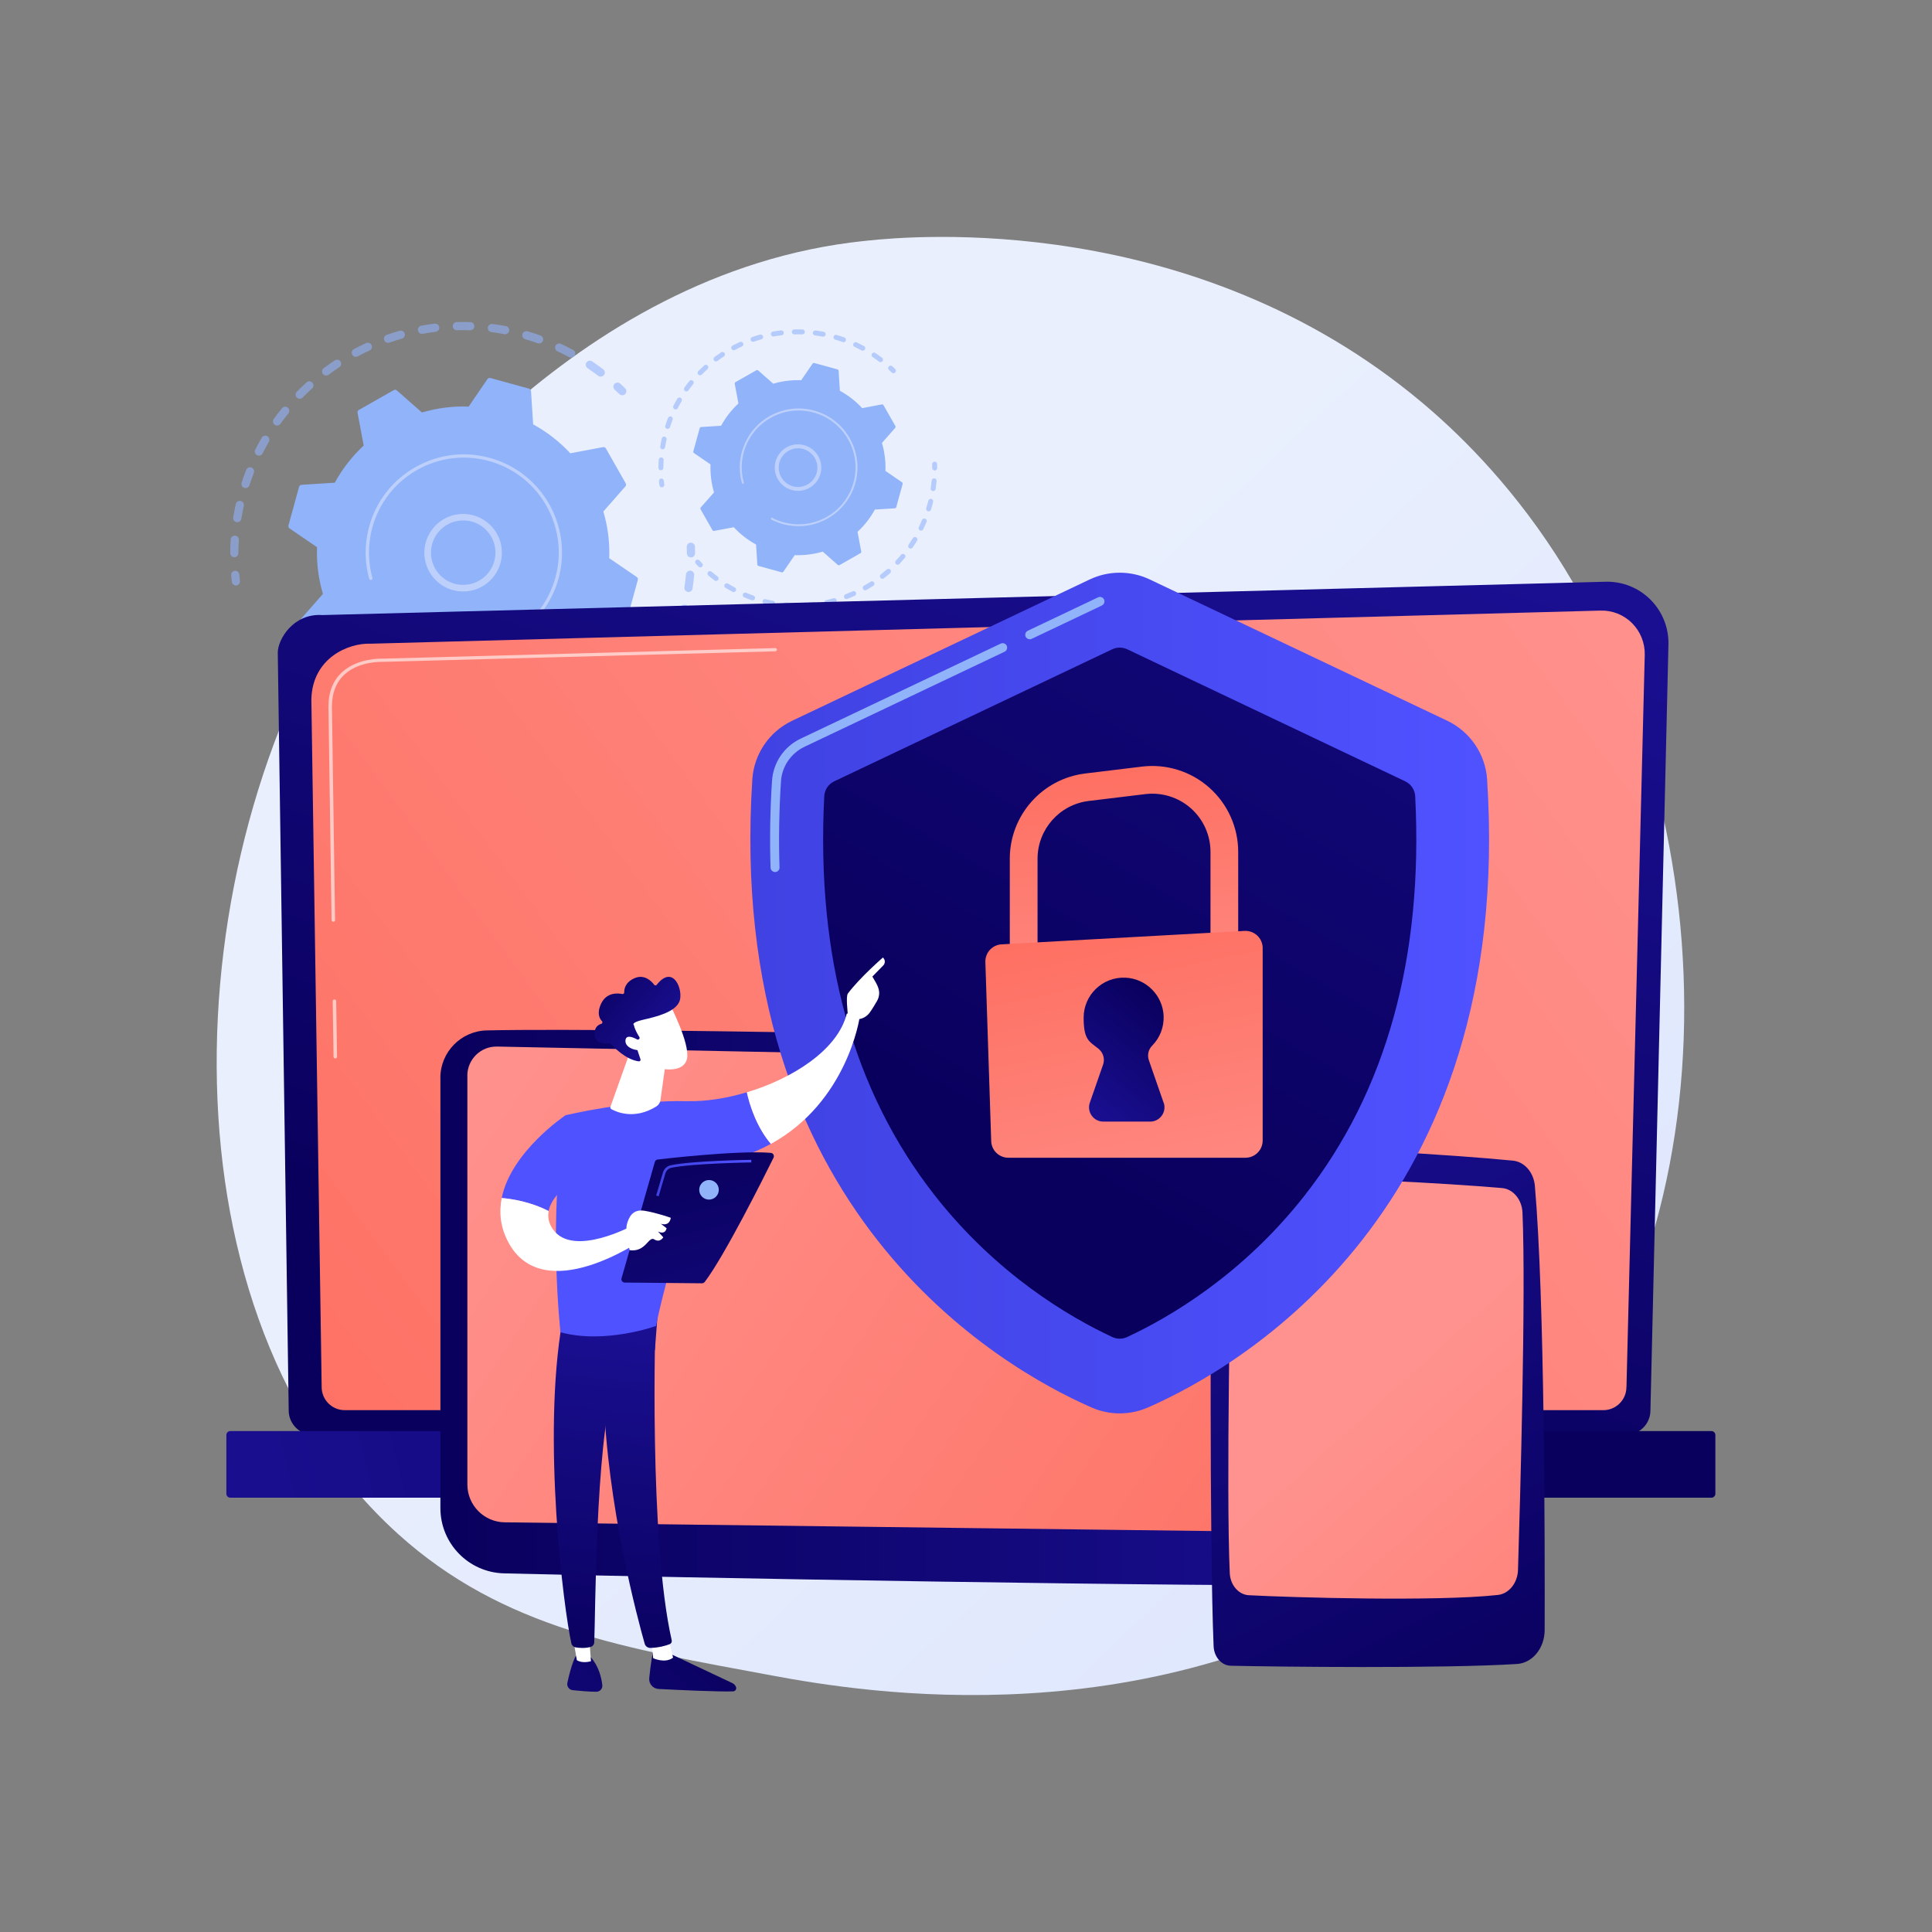 <?xml version="1.0" encoding="UTF-8"?>
<svg id="Capa_1" xmlns="http://www.w3.org/2000/svg" xmlns:xlink="http://www.w3.org/1999/xlink" version="1.1" viewBox="0 0 3710 3710">
  <rect x="0" y="0" width="3710" height="3710" fill="#808080" stroke="none"/>
  <!-- Generator: Adobe Illustrator 29.1.0, SVG Export Plug-In . SVG Version: 2.1.0 Build 142)  -->
  <defs>
    <style>
      .st0 {
        fill: #91b3fa;
      }

      .st1 {
        fill: #bdd0fb;
      }

      .st2, .st3 {
        fill: #fff;
      }

      .st4 {
        fill: url(#Degradado_sin_nombre);
      }

      .st5 {
        fill: url(#Degradado_sin_nombre_7);
      }

      .st6 {
        fill: url(#Degradado_sin_nombre_6);
      }

      .st7 {
        fill: url(#Degradado_sin_nombre_5);
      }

      .st8 {
        fill: url(#Degradado_sin_nombre_8);
      }

      .st9 {
        fill: url(#Degradado_sin_nombre_4);
      }

      .st10 {
        fill: url(#Degradado_sin_nombre_9);
      }

      .st11 {
        fill: url(#Degradado_sin_nombre_3);
      }

      .st12 {
        fill: url(#Degradado_sin_nombre_2);
      }

      .st13 {
        opacity: .6;
      }

      .st14 {
        opacity: .6;
      }

      .st15 {
        fill: url(#Degradado_sin_nombre_15);
      }

      .st16 {
        fill: url(#Degradado_sin_nombre_16);
      }

      .st17 {
        fill: url(#Degradado_sin_nombre_17);
      }

      .st18 {
        fill: url(#Degradado_sin_nombre_18);
      }

      .st19 {
        fill: url(#Degradado_sin_nombre_10);
      }

      .st20 {
        fill: url(#Degradado_sin_nombre_11);
      }

      .st21 {
        fill: url(#Degradado_sin_nombre_12);
      }

      .st22 {
        fill: url(#Degradado_sin_nombre_13);
      }

      .st23 {
        fill: url(#Degradado_sin_nombre_14);
      }

      .st24 {
        fill: url(#Degradado_sin_nombre_19);
      }

      .st25 {
        fill: url(#Degradado_sin_nombre_20);
      }

      .st26 {
        fill: url(#Degradado_sin_nombre_22);
      }

      .st27 {
        fill: url(#Degradado_sin_nombre_21);
      }

      .st3 {
        isolation: isolate;
        opacity: .5;
      }
    </style>
    <linearGradient id="Degradado_sin_nombre" data-name="Degradado sin nombre" x1="3491.5" y1="-1.7" x2="1504.6" y2="2113.5" gradientTransform="translate(0 3710) scale(1 -1)" gradientUnits="userSpaceOnUse">
      <stop offset="0" stop-color="#dae3fe"/>
      <stop offset="1" stop-color="#e9effd"/>
    </linearGradient>
    <linearGradient id="Degradado_sin_nombre_2" data-name="Degradado sin nombre 2" x1="1630.9" y1="1067.6" x2="2228.1" y2="2859.3" gradientTransform="translate(0 3710) scale(1 -1)" gradientUnits="userSpaceOnUse">
      <stop offset="0" stop-color="#09005d"/>
      <stop offset="1" stop-color="#1a0f91"/>
    </linearGradient>
    <linearGradient id="Degradado_sin_nombre_3" data-name="Degradado sin nombre 3" x1="540" y1="756.8" x2="3182.4" y2="2688.5" gradientTransform="translate(0 3710) scale(1 -1)" gradientUnits="userSpaceOnUse">
      <stop offset="0" stop-color="#fe7062"/>
      <stop offset="1" stop-color="#ff928e"/>
    </linearGradient>
    <linearGradient id="Degradado_sin_nombre_4" data-name="Degradado sin nombre 4" x1="2951.7" y1="1162.4" x2="399.5" y2="541.6" gradientTransform="translate(0 3710) scale(1 -1)" gradientUnits="userSpaceOnUse">
      <stop offset="0" stop-color="#09005d"/>
      <stop offset="1" stop-color="#1a0f91"/>
    </linearGradient>
    <linearGradient id="Degradado_sin_nombre_5" data-name="Degradado sin nombre 5" x1="845.7" y1="1199" x2="2708.6" y2="1199" gradientTransform="translate(0 3710) scale(1 -1)" gradientUnits="userSpaceOnUse">
      <stop offset="0" stop-color="#09005d"/>
      <stop offset="1" stop-color="#1a0f91"/>
    </linearGradient>
    <linearGradient id="Degradado_sin_nombre_6" data-name="Degradado sin nombre 6" x1="2685.3" y1="623.8" x2="932.9" y2="1789.7" gradientTransform="translate(0 3710) scale(1 -1)" gradientUnits="userSpaceOnUse">
      <stop offset="0" stop-color="#fe7062"/>
      <stop offset="1" stop-color="#ff928e"/>
    </linearGradient>
    <linearGradient id="Degradado_sin_nombre_7" data-name="Degradado sin nombre 7" x1="2956.8" y1="378.8" x2="2346.7" y2="1613" gradientTransform="translate(-4.4 3741.3) rotate(-.9) scale(1 -1)" gradientUnits="userSpaceOnUse">
      <stop offset="0" stop-color="#09005d"/>
      <stop offset="1" stop-color="#1a0f91"/>
    </linearGradient>
    <linearGradient id="Degradado_sin_nombre_8" data-name="Degradado sin nombre 8" x1="3491.8" y1="97.3" x2="2643.2" y2="1035.6" gradientTransform="translate(0 3710) scale(1 -1)" gradientUnits="userSpaceOnUse">
      <stop offset="0" stop-color="#fe7062"/>
      <stop offset="1" stop-color="#ff928e"/>
    </linearGradient>
    <linearGradient id="Degradado_sin_nombre_9" data-name="Degradado sin nombre 9" x1="1440.8" y1="1803.1" x2="2859.5" y2="1803.1" gradientTransform="translate(0 3710) scale(1 -1)" gradientUnits="userSpaceOnUse">
      <stop offset="0" stop-color="#4042e2"/>
      <stop offset="1" stop-color="#4f52ff"/>
    </linearGradient>
    <linearGradient id="Degradado_sin_nombre_10" data-name="Degradado sin nombre 10" x1="1883.6" y1="1513.1" x2="3006.1" y2="3463" gradientTransform="translate(0 3710) scale(1 -1)" gradientUnits="userSpaceOnUse">
      <stop offset="0" stop-color="#09005d"/>
      <stop offset="1" stop-color="#1a0f91"/>
    </linearGradient>
    <linearGradient id="Degradado_sin_nombre_11" data-name="Degradado sin nombre 11" x1="2133.3" y1="2229.4" x2="2190.7" y2="1625.1" gradientTransform="translate(0 3710) scale(1 -1)" gradientUnits="userSpaceOnUse">
      <stop offset="0" stop-color="#fe7062"/>
      <stop offset="1" stop-color="#ff928e"/>
    </linearGradient>
    <linearGradient id="Degradado_sin_nombre_12" data-name="Degradado sin nombre 12" x1="2116.6" y1="1931.2" x2="2264.9" y2="1222" gradientTransform="translate(0 3710) scale(1 -1)" gradientUnits="userSpaceOnUse">
      <stop offset="0" stop-color="#fe7062"/>
      <stop offset="1" stop-color="#ff928e"/>
    </linearGradient>
    <linearGradient id="Degradado_sin_nombre_13" data-name="Degradado sin nombre 13" x1="2242.2" y1="1787.9" x2="2081.5" y2="1577.6" gradientTransform="translate(0 3710) scale(1 -1)" gradientUnits="userSpaceOnUse">
      <stop offset="0" stop-color="#09005d"/>
      <stop offset="1" stop-color="#1a0f91"/>
    </linearGradient>
    <linearGradient id="Degradado_sin_nombre_14" data-name="Degradado sin nombre 14" x1="15933.2" y1="654" x2="15459" y2="138.1" gradientTransform="translate(-14534.6 3632.9) rotate(.5) scale(1 -1)" gradientUnits="userSpaceOnUse">
      <stop offset="0" stop-color="#09005d"/>
      <stop offset="1" stop-color="#1a0f91"/>
    </linearGradient>
    <linearGradient id="Degradado_sin_nombre_15" data-name="Degradado sin nombre 15" x1="1183.4" y1="480.6" x2="1255.8" y2="1149.8" gradientTransform="translate(0 3710) scale(1 -1)" gradientUnits="userSpaceOnUse">
      <stop offset="0" stop-color="#09005d"/>
      <stop offset="1" stop-color="#1a0f91"/>
    </linearGradient>
    <linearGradient id="Degradado_sin_nombre_16" data-name="Degradado sin nombre 16" x1="15826.8" y1="751.8" x2="15352.6" y2="235.9" gradientTransform="translate(-14534.6 3632.9) rotate(.5) scale(1 -1)" gradientUnits="userSpaceOnUse">
      <stop offset="0" stop-color="#09005d"/>
      <stop offset="1" stop-color="#1a0f91"/>
    </linearGradient>
    <linearGradient id="Degradado_sin_nombre_17" data-name="Degradado sin nombre 17" x1="1096.8" y1="489.9" x2="1169.2" y2="1159.1" gradientTransform="translate(0 3710) scale(1 -1)" gradientUnits="userSpaceOnUse">
      <stop offset="0" stop-color="#09005d"/>
      <stop offset="1" stop-color="#1a0f91"/>
    </linearGradient>
    <linearGradient id="Degradado_sin_nombre_18" data-name="Degradado sin nombre 18" x1="-1978.8" y1="-448.6" x2="-1426.6" y2="176.3" gradientTransform="translate(894.2 3710) rotate(-180)" gradientUnits="userSpaceOnUse">
      <stop offset="0" stop-color="#4042e2"/>
      <stop offset="1" stop-color="#4f52ff"/>
    </linearGradient>
    <linearGradient id="Degradado_sin_nombre_19" data-name="Degradado sin nombre 19" x1="-1902.4" y1="-516.1" x2="-1350.2" y2="108.8" gradientTransform="translate(894.2 3710) rotate(-180)" gradientUnits="userSpaceOnUse">
      <stop offset="0" stop-color="#4042e2"/>
      <stop offset="1" stop-color="#4f52ff"/>
    </linearGradient>
    <linearGradient id="Degradado_sin_nombre_20" data-name="Degradado sin nombre 20" x1="7183.8" y1="-4546.1" x2="7217.5" y2="-4738.1" gradientTransform="translate(-7272.7 3176.3) rotate(-41.2) scale(1 -1)" gradientUnits="userSpaceOnUse">
      <stop offset="0" stop-color="#09005d"/>
      <stop offset="1" stop-color="#1a0f91"/>
    </linearGradient>
    <linearGradient id="Degradado_sin_nombre_21" data-name="Degradado sin nombre 21" x1="15547" y1="1512.9" x2="15697.3" y2="886.7" gradientTransform="translate(-14241.1 3710) scale(1 -1)" gradientUnits="userSpaceOnUse">
      <stop offset="0" stop-color="#09005d"/>
      <stop offset="1" stop-color="#1a0f91"/>
    </linearGradient>
    <linearGradient id="Degradado_sin_nombre_22" data-name="Degradado sin nombre 22" x1="1260" y1="1447.9" x2="1442.7" y2="1447.9" gradientTransform="translate(0 3710) scale(1 -1)" gradientUnits="userSpaceOnUse">
      <stop offset="0" stop-color="#4042e2"/>
      <stop offset="1" stop-color="#4f52ff"/>
    </linearGradient>
  </defs>
  <g id="Illustration">
    <g>
      <path class="st4" d="M2895,2863.1c-73.4,75.6-139,120.1-189.2,153.6-490.1,327.2-1050.3,232.9-1223.5,200.7-279.4-52-515.3-88.7-718-271.8-460.5-416.1-438.1-1284-86.2-1821.7,41.7-63.8,393.1-584.6,954.5-658,13.7-1.8,24-2.8,33-3.8,86.8-9.2,625-57.7,1063.9,309.9,62.8,52.6,163.9,147.6,257.7,292.3,342.8,529.4,343.9,1349.3-92.1,1798.6Z"/>
      <g>
        <g class="st13">
          <path class="st0" d="M451.7,1124.2c-3.4-.6-6.1-3.3-6.5-6.8-.5-4.2-.9-8.5-1.3-12.8-.4-4.3,2.8-8.2,7.1-8.5,4.3-.4,8.1,2.8,8.5,7.1.4,4.1.8,8.2,1.3,12.3.5,4.3-2.6,8.2-6.9,8.8-.8,0-1.5,0-2.2,0Z"/>
          <path class="st0" d="M448.7,1069.9c-3.7-.6-6.6-3.9-6.6-7.8,0-8.7.4-17.5.9-26.2.3-4.3,4-7.6,8.4-7.3,4.4.3,7.6,4,7.3,8.4-.6,8.4-.9,16.8-.9,25.2,0,4.3-3.6,7.9-7.9,7.8-.4,0-.9,0-1.3-.1ZM454.3,1002.7c-4.3-.7-7.2-4.7-6.5-9l.5-2.8c1.3-7.6,2.8-15.3,4.5-22.9.9-4.2,5.1-7,9.4-6,4.2.9,6.9,5.1,6,9.4-1.6,7.3-3.1,14.8-4.3,22.1l-.4,2.7c-.7,4.3-4.7,7.2-9,6.5,0,0,0,0,0,0ZM470.2,937.2c-.4,0-.7-.2-1.1-.3-4.1-1.3-6.4-5.8-5.1-9.9,2.7-8.3,5.6-16.6,8.8-24.7,1.6-4.1,6.1-6,10.2-4.5,4.1,1.6,6.1,6.1,4.5,10.2-3,7.8-5.9,15.8-8.5,23.8-1.2,3.8-5,6-8.8,5.3ZM495.8,874.8c-.8-.1-1.5-.4-2.2-.7-3.9-2-5.4-6.7-3.5-10.6,3.9-7.7,8.1-15.5,12.5-23,2.2-3.8,7-5,10.8-2.9,3.8,2.2,5,7,2.9,10.8-4.2,7.3-8.3,14.7-12,22.2-1.6,3.2-5,4.8-8.3,4.2ZM530.7,817.1c-1.1-.2-2.3-.6-3.3-1.4-3.5-2.5-4.3-7.5-1.8-11,5.1-7.1,10.4-14.1,15.9-20.8,2.7-3.4,7.7-3.9,11.1-1.2,3.4,2.7,3.9,7.7,1.2,11.1-5.3,6.5-10.4,13.3-15.3,20.1-1.8,2.5-4.8,3.7-7.7,3.2ZM574.1,765.5c-1.5-.3-3-1-4.2-2.1-3.1-3-3.1-8,0-11.1,6.1-6.2,12.5-12.3,18.9-18.1,3.2-2.9,8.2-2.7,11.1.6,2.9,3.2,2.7,8.2-.6,11.1-6.2,5.6-12.3,11.5-18.2,17.5-1.9,1.9-4.5,2.7-6.9,2.2ZM625,721.1c-1.9-.3-3.7-1.4-5-3.1-2.6-3.5-1.9-8.4,1.6-11,7-5.2,14.2-10.3,21.4-15,3.6-2.4,8.5-1.4,10.9,2.2,2.4,3.6,1.4,8.5-2.3,10.9-7,4.6-14,9.5-20.7,14.5-1.8,1.3-4,1.8-6,1.5ZM682,685.1c-2.3-.4-4.5-1.8-5.7-4.1-2-3.8-.6-8.6,3.3-10.6,7.7-4.1,15.6-8,23.5-11.6,3.9-1.8,8.6,0,10.4,3.9,1.8,4,0,8.6-3.9,10.4-7.6,3.5-15.2,7.2-22.6,11.2-1.6.8-3.3,1.1-5,.8ZM743.8,658.2c-2.7-.5-5.2-2.4-6.1-5.2-1.4-4.1.7-8.6,4.9-10,8.2-2.8,16.6-5.5,24.9-7.8,4.2-1.2,8.5,1.3,9.7,5.4,1.2,4.2-1.3,8.5-5.4,9.7-8.1,2.3-16.2,4.8-24.1,7.6-1.3.5-2.6.5-3.9.3ZM1152.2,723.2c-1.2-.2-2.4-.7-3.4-1.5-6.7-5.1-13.6-10-20.5-14.7-3.6-2.4-4.6-7.3-2.2-10.9,2.4-3.6,7.3-4.6,10.9-2.2,7.2,4.8,14.4,10,21.3,15.2,3.5,2.6,4.1,7.6,1.5,11-1.8,2.4-4.8,3.5-7.6,3ZM809,641c-3.2-.5-5.8-3-6.4-6.4-.8-4.3,2.1-8.4,6.3-9.2,8.5-1.6,17.2-2.9,25.8-3.9,4.3-.5,8.2,2.5,8.8,6.9.5,4.3-2.6,8.2-6.9,8.8-8.3,1-16.7,2.3-24.9,3.8-.9.2-1.8.2-2.7,0ZM1095.5,686.7c-.8-.1-1.6-.4-2.4-.8-7.4-4-15-7.8-22.6-11.3-3.9-1.8-5.7-6.5-3.8-10.5,1.8-3.9,6.5-5.7,10.5-3.8,7.9,3.7,15.7,7.6,23.4,11.7,3.8,2.1,5.3,6.8,3.2,10.7-1.6,3-5,4.6-8.2,4ZM876,634.1c-3.6-.6-6.5-3.7-6.6-7.6-.1-4.3,3.3-8,7.7-8.1,8.7-.2,17.5-.2,26.2.1,4.3.1,7.7,3.8,7.6,8.1-.1,4.3-3.8,7.7-8.1,7.6-8.4-.3-16.9-.3-25.2-.1-.5,0-1,0-1.5-.1ZM1033.9,659.4c-.4,0-.9-.2-1.3-.3-7.9-2.8-16-5.4-24-7.7-4.2-1.2-6.6-5.6-5.4-9.8,1.2-4.2,5.6-6.6,9.8-5.4,8.3,2.4,16.7,5.1,24.9,8,4.1,1.5,6.2,6,4.8,10-1.3,3.7-5,5.8-8.7,5.1ZM943.3,637.7c-4.2-.7-7-4.6-6.5-8.8.6-4.3,4.5-7.4,8.8-6.8,8.6,1.1,17.2,2.5,25.8,4.1,4.3.8,7.1,4.9,6.3,9.2-.8,4.3-5.1,7.1-9.2,6.3-8.3-1.6-16.7-2.9-24.9-4-.1,0-.2,0-.3,0Z"/>
          <path class="st0" d="M1193.6,758.9c-1.5-.3-3-1-4.2-2.1-2.9-2.9-5.9-5.7-9-8.5-3.2-3-3.4-7.9-.4-11.1,3-3.2,7.9-3.4,11.1-.4,3.1,2.9,6.2,5.8,9.3,8.8,3.1,3,3.2,8,.1,11.1-1.9,1.9-4.5,2.7-6.9,2.3Z"/>
        </g>
        <g class="st13">
          <path class="st0" d="M1325.6,1070.3c-3.7-.6-6.5-3.8-6.6-7.7,0-4.1,0-8.2-.2-12.4-.1-4.3,3.3-8,7.6-8.1,4.3-.1,8,3.3,8.1,7.6.1,4.3.2,8.5.2,12.8,0,4.3-3.5,7.9-7.8,7.9-.5,0-.9,0-1.4-.1Z"/>
          <path class="st0" d="M806.6,1503.4s0,0-.1,0c-7.5-1.4-15-3-22.5-4.8l-2.7-.7c-4.2-1-6.8-5.3-5.8-9.5,1-4.2,5.4-6.8,9.5-5.7l2.6.6c7.2,1.7,14.4,3.3,21.7,4.6,4.3.8,7.1,4.9,6.3,9.2-.8,4.2-4.8,7-9,6.3ZM847.3,1509.1c-4-.7-6.9-4.4-6.5-8.5.4-4.3,4.2-7.5,8.6-7.1,8.2.8,16.6,1.3,24.8,1.6,4.3.1,7.8,3.8,7.6,8.1-.1,4.3-3.8,7.7-8.1,7.6-8.5-.3-17.2-.8-25.7-1.6-.2,0-.4,0-.6,0ZM742.4,1486.3c-.4,0-.9-.2-1.3-.3-8.1-2.8-16.2-5.9-24.1-9.2-4-1.7-5.9-6.3-4.3-10.3,1.7-4,6.3-5.9,10.3-4.3,7.6,3.2,15.4,6.1,23.2,8.9,4.1,1.4,6.3,5.9,4.8,10-1.3,3.7-5,5.8-8.7,5.2ZM913.6,1510.2c-3.5-.6-6.3-3.6-6.5-7.3-.3-4.3,3-8.1,7.4-8.3,8.2-.5,16.6-1.2,24.7-2.2,4.3-.5,8.2,2.6,8.7,6.9.5,4.3-2.6,8.2-6.9,8.7-8.5,1-17.1,1.8-25.7,2.3-.6,0-1.2,0-1.8,0ZM681.6,1459.8c-.8-.1-1.6-.4-2.4-.8-7.6-4-15.1-8.3-22.4-12.7-3.7-2.3-4.9-7.1-2.6-10.8,2.3-3.7,7.1-4.9,10.8-2.6,7,4.3,14.3,8.4,21.6,12.3,3.8,2,5.3,6.8,3.3,10.6-1.6,3.1-5,4.6-8.3,4.1ZM979.4,1501.2c-3.1-.5-5.7-2.9-6.4-6.1-.9-4.3,1.8-8.4,6-9.4,8-1.7,16.2-3.7,24.1-5.9,4.2-1.2,8.5,1.3,9.7,5.5,1.2,4.2-1.3,8.5-5.5,9.7-8.2,2.3-16.6,4.4-25,6.2-1,.2-2,.2-3,0ZM625.5,1424.3c-1.2-.2-2.3-.7-3.4-1.4-6.9-5.1-13.7-10.5-20.2-16-3.3-2.8-3.8-7.8-1-11.1,2.8-3.3,7.8-3.8,11.1-1,6.3,5.3,12.9,10.5,19.5,15.4,3.5,2.6,4.2,7.5,1.6,11-1.8,2.5-4.8,3.5-7.6,3.1ZM1043,1482.3c-2.7-.4-5-2.3-6.1-5-1.5-4.1.5-8.6,4.6-10.2,7.7-2.9,15.4-6.1,22.9-9.5,4-1.8,8.6,0,10.4,4,1.8,4,0,8.6-4,10.4-7.8,3.5-15.8,6.8-23.8,9.9-1.4.5-2.8.6-4.1.4ZM1103,1454c-2.3-.4-4.3-1.7-5.5-3.9-2.1-3.8-.8-8.6,3-10.7,7.2-4.1,14.3-8.4,21.3-12.9,3.7-2.4,8.5-1.3,10.9,2.4,2.4,3.7,1.3,8.5-2.4,10.9-7.2,4.6-14.6,9.1-22,13.3-1.6.9-3.5,1.2-5.2.9ZM1158.2,1417.1c-1.9-.3-3.6-1.3-4.9-2.9-2.7-3.4-2.1-8.4,1.3-11.1,6.5-5.1,12.9-10.4,19.1-15.9,3.3-2.9,8.2-2.6,11.1.7,2.9,3.3,2.6,8.2-.7,11.1-6.4,5.7-13.1,11.2-19.8,16.5-1.8,1.4-4.1,1.9-6.2,1.6ZM1207.1,1372.3c-1.5-.2-2.9-.9-4.1-2-3.2-3-3.3-8-.4-11.1,5.6-6,11.2-12.3,16.5-18.6,2.8-3.3,7.8-3.8,11.1-1,3.3,2.8,3.8,7.8,1,11.1-5.5,6.6-11.2,13.1-17.1,19.3-1.9,2-4.5,2.8-7.1,2.4ZM1248.7,1320.5c-1.1-.2-2.2-.6-3.1-1.3-3.6-2.5-4.5-7.4-2-10.9,4.7-6.8,9.2-13.8,13.5-20.9,2.2-3.7,7.1-4.9,10.8-2.7,3.7,2.2,4.9,7.1,2.7,10.8-4.4,7.3-9.1,14.6-14,21.7-1.8,2.6-4.9,3.8-7.8,3.3ZM1282,1263.1c-.7-.1-1.4-.3-2.1-.7-3.9-1.9-5.6-6.6-3.7-10.5,3.6-7.4,7-15.1,10.1-22.7,1.7-4,6.3-5.9,10.3-4.3,4,1.7,5.9,6.3,4.3,10.3-3.3,7.9-6.8,15.8-10.5,23.5-1.6,3.2-5,4.9-8.4,4.4ZM1306.2,1201.3c-.3,0-.7-.1-1-.2-4.2-1.3-6.5-5.7-5.2-9.8,2.4-7.9,4.6-15.9,6.6-24,1-4.2,5.3-6.8,9.5-5.8,4.2,1,6.8,5.3,5.8,9.5-2,8.3-4.3,16.7-6.8,24.8-1.2,3.8-5,6.1-8.8,5.5ZM1320.8,1136.6c-4.2-.7-7.1-4.7-6.5-8.9,1.2-8.2,2.2-16.5,3-24.7.4-4.3,4.2-7.5,8.6-7.1,4.3.4,7.5,4.2,7.1,8.6-.8,8.5-1.8,17.1-3.1,25.6-.6,4.3-4.6,7.3-9,6.6,0,0-.1,0-.2,0Z"/>
          <path class="st0" d="M575.2,1380.6c-1.6-.3-3.1-1-4.3-2.2-3-3-6-6.1-8.9-9.3-3-3.2-2.8-8.2.4-11.1,3.2-3,8.2-2.8,11.1.4,2.8,3,5.7,6,8.6,8.9,3.1,3.1,3,8.1,0,11.1-1.9,1.8-4.4,2.6-6.8,2.2Z"/>
        </g>
        <g>
          <path class="st0" d="M615.2,1261.5c1.1,2,3.3,3,5.5,2.6l62.9-11.8c20.3,21.9,44.3,40.8,71.3,55.5l4.1,63.9c.1,2.2,1.7,4.1,3.9,4.7l74.1,20.4c2.2.6,4.5-.2,5.7-2.1l36.1-52.8c30.8,1.2,61-2.8,89.7-11.3l48.1,42.3c1.7,1.5,4.1,1.7,6.1.6l66.8-38c2-1.1,3-3.3,2.6-5.5l-11.8-62.9c21.9-20.3,40.8-44.3,55.5-71.3l63.9-4.1c2.2-.1,4.1-1.7,4.7-3.9l20.4-74.1c.6-2.2-.2-4.5-2.1-5.7l-52.8-36.1c1.2-30.8-2.8-61-11.3-89.7l42.3-48.1c1.5-1.7,1.7-4.1.6-6.1l-38-66.8c-1.1-2-3.3-3-5.5-2.6l-62.9,11.8c-20.3-21.9-44.3-40.8-71.3-55.5l-4.1-63.9c-.1-2.2-1.7-4.1-3.9-4.7l-74.1-20.4c-2.2-.6-4.5.2-5.7,2.1l-36.1,52.8c-30.8-1.2-61,2.8-89.7,11.3l-48.1-42.3c-1.7-1.5-4.1-1.7-6.1-.6l-66.8,38c-2,1.1-3,3.3-2.6,5.5l11.8,62.9c-21.9,20.3-40.8,44.3-55.5,71.3l-63.9,4.1c-2.2.1-4.1,1.7-4.7,3.9l-20.4,74.1c-.6,2.2.2,4.5,2.1,5.7l52.8,36.1c-1.2,30.8,2.8,61,11.3,89.7l-42.3,48.1c-1.5,1.7-1.7,4.1-.6,6.1l38,66.8Z"/>
          <path class="st1" d="M876.8,1134.8c-15.7-2.6-30-10.2-41.2-21.9-13.8-14.4-21.1-33.2-20.7-53.1.4-19.9,8.6-38.4,22.9-52.2,14.4-13.8,33.2-21.1,53.1-20.7,41.1.9,73.8,35,72.9,76-.9,41.1-35,73.8-76,72.9-3.7,0-7.4-.4-11-1ZM899.7,1000.3c-3-.5-6-.8-9-.9-16.5-.3-32.2,5.8-44.1,17.2-11.9,11.4-18.7,26.9-19,43.4-.3,16.5,5.8,32.2,17.2,44.1,11.4,11.9,26.8,18.7,43.4,19,34.1.7,62.5-26.5,63.2-60.6.6-31-21.8-57.3-51.5-62.3Z"/>
          <path class="st1" d="M859.4,1246.3c-6.2-1.1-12.5-2.4-18.7-4.1-9.2-2.5-18.3-5.8-27-9.7,0,0-.1,0-.2,0-.4-.2-.8-.3-1.1-.5,0,0-.1,0-.2,0h0s0,0-.1,0c-.2,0-.4-.2-.6-.2,0,0,0,0,0,0,0,0-.1,0-.2-.1,0,0,0,0,0,0-.6-.3-1.1-.5-1.7-.8-.2,0-.4-.2-.6-.3-1.2-.6-2.4-1.2-3.5-1.7-.7-.3-1.3-.7-2-1-1.2-.6-1.9-2-1.6-3.3,0-.3.2-.6.3-.9.8-1.5,2.7-2.1,4.2-1.3,11.4,6,23.6,10.7,36.1,14.2,46.9,12.9,96.1,6.7,138.4-17.3,42.3-24.1,72.7-63.2,85.6-110.1,1.7-6,3-12.1,4-18.1,15.3-91-40.6-180.9-131.4-205.8-46.9-12.9-96.1-6.7-138.4,17.3-42.3,24.1-72.7,63.2-85.6,110.1-1.6,6-3,12-4,18.1-4.4,26.3-3.1,53.3,4.1,79,.1.5.1.9,0,1.4-.2,1.2-1,2.2-2.3,2.5-1.7.5-3.4-.5-3.9-2.2-7.4-26.6-8.8-54.5-4.2-81.7,1.1-6.3,2.4-12.5,4.1-18.7,13.3-48.5,44.8-89,88.6-113.9,43.8-24.9,94.6-31.3,143.2-17.9,94,25.8,151.8,118.8,136,213-1.1,6.2-2.4,12.5-4.1,18.7-25.8,94-118.9,151.8-213,136Z"/>
        </g>
      </g>
      <g>
        <g class="st13">
          <path class="st0" d="M1270.1,935.7c-2-.3-3.6-2-3.9-4.1-.3-2.5-.6-5.1-.8-7.6-.2-2.6,1.7-4.9,4.3-5.1,2.6-.2,4.9,1.7,5.1,4.3.2,2.5.5,4.9.8,7.4.3,2.6-1.5,4.9-4.1,5.2-.5,0-.9,0-1.3,0Z"/>
          <path class="st0" d="M1268.3,903.1c-2.2-.4-3.9-2.3-3.9-4.7,0-5.2.2-10.5.6-15.7.2-2.6,2.4-4.6,5-4.4,2.6.2,4.6,2.4,4.4,5-.3,5-.5,10.1-.5,15.1,0,2.6-2.1,4.7-4.8,4.7-.3,0-.5,0-.8,0ZM1271.7,862.8c-2.6-.4-4.3-2.8-3.9-5.4l.3-1.7c.8-4.6,1.7-9.2,2.7-13.7.6-2.5,3-4.2,5.6-3.6,2.5.6,4.2,3.1,3.6,5.6-1,4.4-1.8,8.9-2.6,13.2l-.3,1.6c-.4,2.6-2.8,4.3-5.4,3.9,0,0,0,0,0,0ZM1281.2,823.5c-.2,0-.4,0-.7-.2-2.5-.8-3.8-3.5-3-5.9,1.6-5,3.4-9.9,5.3-14.8.9-2.4,3.7-3.6,6.1-2.7,2.4.9,3.6,3.7,2.7,6.1-1.8,4.7-3.5,9.5-5.1,14.3-.7,2.3-3,3.6-5.3,3.2ZM1296.5,786.1c-.5,0-.9-.2-1.3-.4-2.3-1.2-3.3-4-2.1-6.3,2.3-4.6,4.9-9.3,7.5-13.8,1.3-2.3,4.2-3,6.5-1.7,2.3,1.3,3,4.2,1.7,6.5-2.5,4.4-5,8.8-7.2,13.3-1,1.9-3,2.9-5,2.5ZM1317.4,751.6c-.7-.1-1.4-.4-2-.8-2.1-1.5-2.6-4.5-1.1-6.6,3-4.2,6.2-8.4,9.5-12.5,1.6-2,4.6-2.3,6.6-.7,2,1.6,2.3,4.6.7,6.6-3.2,3.9-6.3,8-9.2,12.1-1.1,1.5-2.9,2.2-4.6,1.9ZM1343.5,720.6c-.9-.2-1.8-.6-2.5-1.3-1.9-1.8-1.9-4.8,0-6.7,3.7-3.7,7.5-7.4,11.3-10.9,1.9-1.7,4.9-1.6,6.7.3,1.7,1.9,1.6,4.9-.3,6.7-3.7,3.4-7.4,6.9-10.9,10.5-1.1,1.1-2.7,1.6-4.2,1.3ZM1374,694c-1.2-.2-2.2-.8-3-1.8-1.6-2.1-1.1-5,1-6.6,4.2-3.1,8.5-6.1,12.9-9,2.2-1.4,5.1-.8,6.5,1.3,1.4,2.2.8,5.1-1.3,6.5-4.2,2.8-8.4,5.7-12.4,8.7-1.1.8-2.4,1.1-3.6.9ZM1408.1,672.4c-1.4-.2-2.7-1.1-3.4-2.4-1.2-2.3-.3-5.2,2-6.4,4.6-2.4,9.3-4.8,14.1-6.9,2.4-1.1,5.2,0,6.3,2.3,1.1,2.4,0,5.2-2.3,6.3-4.6,2.1-9.1,4.3-13.6,6.7-1,.5-2,.7-3,.5ZM1445.2,656.3c-1.6-.3-3.1-1.4-3.7-3.1-.9-2.5.4-5.2,2.9-6,4.9-1.7,9.9-3.3,15-4.7,2.5-.7,5.1.8,5.8,3.3.7,2.5-.8,5.1-3.3,5.8-4.8,1.4-9.7,2.9-14.4,4.5-.8.3-1.6.3-2.3.2ZM1690.1,695.3c-.7-.1-1.4-.4-2.1-.9-4-3-8.1-6-12.3-8.8-2.2-1.5-2.7-4.4-1.3-6.5,1.5-2.2,4.4-2.7,6.6-1.3,4.3,2.9,8.6,6,12.8,9.1,2.1,1.6,2.5,4.5.9,6.6-1.1,1.4-2.9,2.1-4.5,1.8ZM1484.3,646c-1.9-.3-3.5-1.8-3.9-3.8-.5-2.6,1.2-5,3.8-5.5,5.1-.9,10.3-1.7,15.5-2.3,2.6-.3,4.9,1.5,5.3,4.1.3,2.6-1.5,4.9-4.1,5.3-5,.6-10,1.4-14.9,2.3-.6,0-1.1,0-1.6,0ZM1656.1,673.4c-.5,0-1-.2-1.5-.5-4.4-2.4-9-4.7-13.5-6.8-2.4-1.1-3.4-3.9-2.3-6.3,1.1-2.4,3.9-3.4,6.3-2.3,4.7,2.2,9.4,4.6,14,7,2.3,1.2,3.2,4.1,1.9,6.4-1,1.8-3,2.7-4.9,2.4ZM1524.5,641.9c-2.2-.4-3.9-2.2-3.9-4.5,0-2.6,2-4.8,4.6-4.8,5.2-.1,10.5-.1,15.7,0,2.6,0,4.6,2.3,4.6,4.9,0,2.6-2.3,4.6-4.9,4.6-5-.2-10.1-.2-15.1,0-.3,0-.6,0-.9,0ZM1619.1,657c-.3,0-.5-.1-.8-.2-4.7-1.7-9.6-3.2-14.4-4.6-2.5-.7-3.9-3.3-3.2-5.8.7-2.5,3.3-3.9,5.8-3.2,5,1.4,10,3.1,14.9,4.8,2.5.9,3.7,3.6,2.9,6-.8,2.2-3,3.5-5.2,3.1ZM1564.8,644c-2.5-.4-4.2-2.7-3.9-5.3.3-2.6,2.7-4.4,5.3-4.1,5.1.7,10.3,1.5,15.5,2.5,2.6.5,4.2,3,3.8,5.5-.5,2.6-3,4.3-5.5,3.8-5-.9-10-1.7-15-2.4,0,0-.1,0-.2,0Z"/>
          <path class="st0" d="M1714.9,716.7c-.9-.2-1.8-.6-2.5-1.3-1.8-1.7-3.6-3.4-5.4-5.1-1.9-1.8-2-4.8-.3-6.7,1.8-1.9,4.8-2,6.7-.3,1.9,1.7,3.7,3.5,5.6,5.3,1.9,1.8,1.9,4.8,0,6.7-1.1,1.1-2.7,1.6-4.2,1.4Z"/>
        </g>
        <g class="st13">
          <path class="st0" d="M1794,903.4c-2.2-.4-3.9-2.3-3.9-4.6,0-2.5,0-4.9-.1-7.4,0-2.6,2-4.8,4.6-4.9,2.6,0,4.8,2,4.9,4.6,0,2.6.1,5.1.1,7.7,0,2.6-2.1,4.7-4.7,4.7-.3,0-.5,0-.8,0Z"/>
          <path class="st0" d="M1482.9,1163s0,0,0,0c-4.5-.8-9-1.8-13.5-2.9l-1.6-.4c-2.5-.6-4.1-3.2-3.4-5.7.6-2.5,3.2-4.1,5.7-3.4l1.6.4c4.3,1,8.7,2,13,2.8,2.6.5,4.2,2.9,3.8,5.5-.5,2.5-2.9,4.2-5.4,3.8ZM1507.3,1166.4c-2.4-.4-4.1-2.6-3.9-5.1.2-2.6,2.5-4.5,5.1-4.3,4.9.5,9.9.8,14.9.9,2.6,0,4.6,2.3,4.6,4.9,0,2.6-2.3,4.6-4.9,4.6-5.1-.2-10.3-.5-15.4-1-.1,0-.2,0-.4,0ZM1444.4,1152.8c-.3,0-.5-.1-.8-.2-4.9-1.7-9.7-3.5-14.4-5.5-2.4-1-3.6-3.8-2.6-6.2,1-2.4,3.8-3.6,6.2-2.6,4.6,1.9,9.2,3.7,13.9,5.3,2.5.9,3.8,3.5,2.9,6-.8,2.2-3,3.5-5.2,3.1ZM1547,1167.1c-2.1-.4-3.8-2.1-3.9-4.4-.2-2.6,1.8-4.8,4.4-5,4.9-.3,9.9-.7,14.8-1.3,2.6-.3,4.9,1.5,5.2,4.1.3,2.6-1.5,4.9-4.1,5.2-5.1.6-10.3,1.1-15.4,1.4-.4,0-.7,0-1.1,0ZM1407.9,1136.9c-.5,0-1-.2-1.4-.5-4.5-2.4-9.1-5-13.4-7.6-2.2-1.4-2.9-4.3-1.6-6.5,1.4-2.2,4.2-2.9,6.5-1.6,4.2,2.6,8.6,5,13,7.4,2.3,1.2,3.2,4.1,2,6.4-1,1.8-3,2.8-5,2.4ZM1586.5,1161.7c-1.8-.3-3.4-1.7-3.8-3.7-.6-2.5,1.1-5.1,3.6-5.6,4.8-1,9.7-2.2,14.4-3.6,2.5-.7,5.1.8,5.8,3.3.7,2.5-.8,5.1-3.3,5.8-4.9,1.4-10,2.6-15,3.7-.6.1-1.2.1-1.8,0ZM1374.3,1115.6c-.7-.1-1.4-.4-2-.9-4.1-3.1-8.2-6.3-12.1-9.6-2-1.7-2.3-4.7-.6-6.7,1.7-2,4.7-2.3,6.7-.6,3.8,3.2,7.7,6.3,11.7,9.2,2.1,1.6,2.5,4.5,1,6.6-1.1,1.5-2.9,2.1-4.6,1.8ZM1624.6,1150.3c-1.6-.3-3-1.4-3.6-3-.9-2.4.3-5.2,2.7-6.1,4.6-1.8,9.3-3.7,13.8-5.7,2.4-1.1,5.2,0,6.2,2.4,1.1,2.4,0,5.2-2.4,6.2-4.7,2.1-9.5,4.1-14.3,5.9-.8.3-1.7.4-2.5.2ZM1660.6,1133.4c-1.4-.2-2.6-1-3.3-2.3-1.3-2.3-.5-5.1,1.8-6.4,4.3-2.4,8.6-5,12.8-7.7,2.2-1.4,5.1-.8,6.5,1.4,1.4,2.2.8,5.1-1.4,6.5-4.3,2.8-8.7,5.5-13.2,8-1,.6-2.1.7-3.1.5ZM1693.6,1111.3c-1.1-.2-2.2-.8-2.9-1.7-1.6-2.1-1.3-5,.8-6.6,3.9-3.1,7.7-6.3,11.5-9.5,2-1.7,4.9-1.5,6.7.4,1.7,2,1.5,4.9-.4,6.7-3.8,3.4-7.8,6.7-11.9,9.9-1.1.9-2.4,1.2-3.7.9ZM1723,1084.4c-.9-.2-1.7-.6-2.4-1.2-1.9-1.8-2-4.8-.2-6.7,3.4-3.6,6.7-7.4,9.9-11.2,1.7-2,4.7-2.3,6.7-.6,2,1.7,2.3,4.6.6,6.6-3.3,3.9-6.7,7.8-10.2,11.6-1.1,1.2-2.7,1.7-4.2,1.4ZM1747.9,1053.4c-.7-.1-1.3-.4-1.9-.8-2.1-1.5-2.7-4.4-1.2-6.6,2.8-4.1,5.5-8.3,8.1-12.5,1.3-2.2,4.3-2.9,6.5-1.6,2.2,1.3,2.9,4.2,1.6,6.5-2.7,4.4-5.5,8.8-8.4,13-1.1,1.6-2.9,2.3-4.7,2ZM1767.9,1018.9c-.4,0-.9-.2-1.3-.4-2.3-1.1-3.3-4-2.2-6.3,2.1-4.5,4.2-9,6.1-13.6,1-2.4,3.8-3.6,6.2-2.6,2.4,1,3.6,3.8,2.6,6.2-2,4.7-4.1,9.5-6.3,14.1-.9,1.9-3,2.9-5,2.6ZM1782.4,981.9c-.2,0-.4,0-.6-.1-2.5-.8-3.9-3.4-3.1-5.9,1.4-4.7,2.8-9.6,4-14.4.6-2.5,3.2-4.1,5.7-3.5,2.5.6,4.1,3.2,3.5,5.7-1.2,5-2.6,10-4.1,14.9-.7,2.3-3,3.7-5.3,3.3ZM1791.2,943.1c-2.5-.4-4.3-2.8-3.9-5.4.7-4.9,1.3-9.9,1.8-14.8.2-2.6,2.5-4.5,5.1-4.3,2.6.2,4.5,2.5,4.3,5.1-.5,5.1-1.1,10.3-1.8,15.3-.4,2.6-2.8,4.4-5.4,4,0,0,0,0,0,0Z"/>
          <path class="st0" d="M1344.1,1089.4c-.9-.2-1.8-.6-2.6-1.3-1.8-1.8-3.6-3.7-5.3-5.5-1.8-1.9-1.7-4.9.2-6.7,1.9-1.8,4.9-1.7,6.7.2,1.7,1.8,3.4,3.6,5.1,5.4,1.8,1.9,1.8,4.8,0,6.7-1.1,1.1-2.7,1.5-4.1,1.3Z"/>
        </g>
        <g>
          <path class="st0" d="M1368.1,1018c.7,1.2,2,1.8,3.3,1.5l37.7-7.1c12.2,13.2,26.6,24.5,42.8,33.3l2.4,38.3c0,1.3,1,2.5,2.3,2.8l44.4,12.2c1.3.4,2.7-.2,3.4-1.3l21.7-31.7c18.4.7,36.6-1.7,53.8-6.7l28.8,25.4c1,.9,2.5,1,3.6.4l40-22.8c1.2-.7,1.8-2,1.5-3.3l-7.1-37.7c13.2-12.2,24.5-26.6,33.3-42.8l38.3-2.4c1.3,0,2.5-1,2.8-2.3l12.2-44.4c.4-1.3-.1-2.7-1.3-3.4l-31.7-21.7c.7-18.4-1.7-36.6-6.7-53.8l25.4-28.8c.9-1,1-2.5.4-3.6l-22.8-40c-.7-1.2-2-1.8-3.3-1.5l-37.7,7.1c-12.2-13.2-26.6-24.5-42.8-33.3l-2.4-38.3c0-1.3-1-2.5-2.3-2.8l-44.4-12.2c-1.3-.4-2.7.1-3.4,1.3l-21.7,31.7c-18.4-.7-36.6,1.7-53.8,6.7l-28.8-25.4c-1-.9-2.5-1-3.6-.4l-40,22.8c-1.2.7-1.8,2-1.5,3.3l7.1,37.7c-13.2,12.2-24.5,26.6-33.3,42.8l-38.3,2.4c-1.3,0-2.5,1-2.8,2.3l-12.2,44.4c-.4,1.3.1,2.7,1.3,3.4l31.7,21.7c-.7,18.4,1.7,36.6,6.7,53.8l-25.4,28.8c-.9,1-1,2.5-.4,3.6l22.8,40Z"/>
          <path class="st1" d="M1524.9,942c-9.4-1.6-18-6.1-24.7-13.1-8.3-8.6-12.7-19.9-12.4-31.9.2-11.9,5.1-23,13.7-31.3,8.6-8.3,19.9-12.7,31.9-12.4,24.6.5,44.2,21,43.7,45.6-.5,24.6-21,44.2-45.6,43.7-2.2,0-4.4-.3-6.6-.6ZM1538.7,861.4c-1.8-.3-3.6-.5-5.4-.5-9.9-.2-19.3,3.5-26.5,10.3-7.2,6.9-11.2,16.1-11.4,26s3.5,19.3,10.3,26.5c6.9,7.2,16.1,11.2,26,11.4,20.5.4,37.5-15.9,37.9-36.3.4-18.6-13.1-34.4-30.9-37.4Z"/>
          <path class="st1" d="M1514.5,1008.9c-3.7-.6-7.5-1.5-11.2-2.5-5.5-1.5-11-3.5-16.2-5.8,0,0,0,0-.1,0-.2-.1-.5-.2-.7-.3,0,0,0,0,0,0h0s0,0,0,0c-.1,0-.2,0-.3-.2,0,0,0,0,0,0,0,0,0,0-.1,0,0,0,0,0,0,0-.3-.2-.7-.3-1-.5-.1,0-.2-.1-.3-.2-.7-.3-1.4-.7-2.1-1-.4-.2-.8-.4-1.2-.6-.7-.4-1.1-1.2-1-2,0-.2,0-.4.2-.6.5-.9,1.6-1.3,2.5-.8,6.8,3.6,14.1,6.4,21.7,8.5,28.1,7.7,57.6,4,83-10.4,25.4-14.4,43.6-37.9,51.3-66,1-3.6,1.8-7.2,2.4-10.9,9.2-54.5-24.3-108.4-78.8-123.4-28.1-7.7-57.6-4-83,10.4-25.4,14.4-43.6,37.9-51.3,66-1,3.6-1.8,7.2-2.4,10.8-2.7,15.8-1.8,31.9,2.5,47.3,0,.3,0,.6,0,.8-.1.7-.6,1.3-1.4,1.5-1,.3-2-.3-2.3-1.3-4.4-16-5.3-32.7-2.5-49,.6-3.8,1.5-7.5,2.5-11.2,8-29.1,26.9-53.4,53.1-68.3,26.2-14.9,56.7-18.7,85.8-10.7,56.3,15.5,91,71.2,81.5,127.7-.6,3.7-1.5,7.5-2.5,11.2-15.5,56.3-71.3,91-127.7,81.5Z"/>
        </g>
      </g>
      <g>
        <path class="st12" d="M3169.3,2708.5c0,25.7-21,46.8-46.6,46.8H601c-25.6,0-46.6-21.1-46.6-46.8l-21-1455.2c0-25.7,30.2-76,85.5-72.2l2464.4-64c32.2-.8,63.3,11.6,86.1,34.4,22.8,22.8,35.3,54,34.5,86.3l-34.6,1470.8Z"/>
        <path class="st11" d="M3123.2,2663.6c0,24.4-19.9,44.3-44.1,44.3H661.8c-24.3,0-44.1-19.9-44.1-44.3l-19.8-1321.1c2.3-79.5,71.7-108.1,113.8-106.4,0,0,1926.2-51.9,2361.9-63.6,22.6-.6,44.5,8.1,60.5,24.2,16,16,24.8,38,24.3,60.7l-35.1,1406.2Z"/>
        <g class="st14">
          <path class="st2" d="M643.8,2032.5c-1.8,0-3.3-1.3-3.3-3l-1.6-107.1c0-1.7,1.4-3.1,3.3-3.1,1.8,0,3.3,1.3,3.4,3l1.6,107.1c0,1.7-1.4,3.1-3.3,3.1,0,0,0,0,0,0Z"/>
          <path class="st2" d="M640,1770c-1.8,0-3.3-1.3-3.3-3l-6-410.3c.1-28.6,9.3-51.1,27.4-67,29.9-26.3,74.3-25,76.2-24.9l754.3-20.3c1.9,0,3.4,1.3,3.4,3,0,1.7-1.4,3.1-3.2,3.2l-754.5,20.3c-2,0-43.7-1.4-71.6,23.2-16.7,14.7-25.2,35.7-25.3,62.5l6,410.3c0,1.7-1.4,3.1-3.3,3.1,0,0,0,0,0,0Z"/>
        </g>
        <path class="st9" d="M3286.5,2876H442.2c-4.1,0-7.5-3.4-7.5-7.5v-112.9c0-4.1,3.4-7.5,7.5-7.5h2844.3c4.1,0,7.5,3.4,7.5,7.5v112.9c0,4.1-3.4,7.5-7.5,7.5Z"/>
      </g>
      <g>
        <path class="st7" d="M845.7,2069.7v826.3c0,68,54.2,123.6,122.1,125.3,301.8,7.8,1357.3,26.7,1644.6,22.4,49.4-.7,89.4-40.2,90.8-89.6,5.5-192,14.5-653.5-18.8-867.8-7-45.1-45.1-78.9-90.8-80.3-252.9-8.1-1371.8-33.8-1658.9-27.3-49.5,1.1-89.1,41.6-89.1,91.1Z"/>
        <path class="st6" d="M897.5,2065.7v785c0,39.7,31.9,72,71.5,72.6l1602,19.8c39.3.6,71.6-31.1,71.7-70.4l2.7-778c.1-28.1-22.3-51.2-50.4-51.9l-1640.2-33.1c-31.5-.8-57.4,24.5-57.4,56Z"/>
      </g>
      <g>
        <path class="st5" d="M2326,2257.5c-1,159.4-3.7,709.1,4.5,903.8.9,20.6,15.2,37,32.9,37.4,87.3,2,407.2,5.7,549.8-3.4,29.7-1.9,52.9-30.4,53-65.2.5-167.3,0-637.8-18.8-853-2.3-25.8-19.9-46.1-42-48.3-95.2-9.7-416.7-32-539.9-20.8-22.2,2-39.3,23.6-39.5,49.6Z"/>
        <path class="st8" d="M2365.6,2305.8c-2.8,128.7-11.2,556.7-4.1,714.9,1,23.1,16.9,41.6,36.7,42.6,81.4,4.3,358.9,12.5,478-.5,21.4-2.3,38-22.9,38.8-48.1,4.1-131.3,15.4-529.9,8.6-686.3-1.1-24.9-17.9-45.1-39.2-47-88.1-7.9-383.1-25.5-484.4-17.5-19,1.5-33.9,19.6-34.3,41.9Z"/>
        <path class="st3" d="M2541.2,2233.1h0c0,4.9,3.4,8.9,7.6,9.1,20.6,1,78.7,3.7,104.7,5,5.1.3,9.1-5.2,8-11l-.2-1c-.7-4-3.6-7-7.1-7.3-17.6-1.6-70.5-6-105.6-4-4.2.2-7.5,4.4-7.4,9.3Z"/>
      </g>
      <g>
        <path class="st10" d="M2855.7,1496.8c-3.2-48.7-32.6-91.8-76.6-112.8l-571.1-271.2c-36.6-17.4-79-17.4-115.6,0l-571.1,271.2c-44.1,20.9-73.5,64.1-76.6,112.8-53.6,828,477.4,1129.7,651.4,1206,34.5,15.1,73.7,15.1,108.2,0,174-76.2,705-377.9,651.4-1206Z"/>
        <path class="st0" d="M1977.4,1227.6c-3.2,0-6.3-1.8-7.8-4.9-2-4.3-.2-9.4,4.1-11.5l134.9-64.1c4.3-2.1,9.4-.2,11.5,4.1,2,4.3.2,9.4-4.1,11.5l-134.9,64.1c-1.2.6-2.5.8-3.7.8Z"/>
        <path class="st0" d="M1488.3,1674.5c-4.6,0-8.5-3.7-8.6-8.3-1.8-53.9-.9-110,2.8-166.9,2.3-34.9,23.3-65.9,55-80.9l384.2-182.5c4.3-2.1,9.4-.2,11.5,4.1,2,4.3.2,9.4-4.1,11.5l-384.2,182.5c-26,12.4-43.4,37.8-45.2,66.5-3.6,56.3-4.6,111.9-2.8,165.2.2,4.8-3.6,8.7-8.3,8.9,0,0-.2,0-.3,0Z"/>
        <path class="st19" d="M2717.6,1529.1c-.6-12.3-8-23.4-19.1-28.7l-533.9-253.6c-9.1-4.3-19.7-4.3-28.8,0l-533.9,253.6c-11.2,5.3-18.5,16.3-19.1,28.7-15.8,308.9,55.6,566.6,212.2,766.4,119.4,152.3,259.1,233.9,341,272,9,4.2,19.4,4.2,28.4,0,81.9-38.1,221.6-119.7,341-272,156.6-199.8,228-457.5,212.2-766.4Z"/>
        <g>
          <path class="st20" d="M1992.3,1861h-53.2v-212c0-83.3,62.3-153.7,145-163.7l108.8-13.2c46.8-5.7,93.9,9,129.2,40.3,35.3,31.3,55.6,76.3,55.6,123.4v185.1h-53.2v-185.1c0-32-13.7-62.4-37.6-83.6-23.9-21.2-55.8-31.1-87.5-27.3l-108.8,13.2c-56,6.8-98.2,54.5-98.2,110.9v212h0Z"/>
          <path class="st21" d="M1923.4,1813.4l466.4-25.8c18.9-1,34.9,14,34.9,33v369.5c0,18.3-14.8,33.1-33.1,33.1h-455.2c-17.8,0-32.5-14.1-33-32l-11.2-343.7c-.6-18,13.3-33.1,31.2-34.1Z"/>
          <path class="st22" d="M2234.4,2117.3l-28.2-81.2c-3.4-9.8-1.1-20.7,6.2-28,14.5-14.7,23.1-35.1,22.1-57.5-1.8-39.6-34.1-71.7-73.7-73.2-43.8-1.7-79.9,33.3-79.9,76.8s11.1,45.6,28.5,59.7c9,7.3,12.7,19.3,8.9,30.3l-25.5,73.2c-6.2,17.8,7,36.4,25.9,36.4h90c18.8,0,32.1-18.6,25.9-36.4Z"/>
        </g>
      </g>
      <g>
        <path class="st23" d="M1254.5,3167.3s-5.2,27.8-7.8,55.3c-1,10.7,7.2,20.2,17.9,20.7,36.6,1.9,115,5.6,143.2,4.6,4.2-.1,7-4.5,5.5-8.4-1.3-3.3-3.8-6-7-7.5l-128.9-60.8-22.8-3.9Z"/>
        <path class="st2" d="M1250.7,3150.9l3.6,33.3s22.6,10.8,38.2-1l-9-37.2-32.8,4.8Z"/>
        <path class="st15" d="M1259.6,2525.7c-1.8,8.7-13.3,433.3,30.3,624.1.7,3.1-.9,6.3-3.9,7.5-7,2.8-20.7,6.8-37,7.2-5.1.1-9.6-3.2-11-8.1-12.6-44.3-72.6-266.1-78.7-477.6-6.8-236.3,0-8,0-8l6.7-145.9,93.5.9Z"/>
        <path class="st16" d="M1105.4,3180.4s-8,14-15.9,51.2c-1.4,6.7,3.2,13.2,10,14,12.1,1.3,30.7,3,45.6,3.1,6.9,0,12.3-5.9,11.5-12.8-1.5-13.6-6.5-36-22.2-53.6l-29.1-1.9Z"/>
        <path class="st2" d="M1099,3137.6l8.7,50.4s9.1,6.9,27.1,2.1l-3.9-54.2-32,1.6Z"/>
        <path class="st17" d="M1079.8,2537c-39.3,223.7,2.8,554,17.4,618.7.9,4,4.1,7,8.1,7.7,6.8,1.2,18,2.2,29.1-.9,3.8-1.1,6.5-4.5,6.7-8.4,2.5-52.2,1.9-372.6,37.7-498.8,1.8-6.4,5.8-12,11.2-15.8l67.6-47.1,5.9-77.1-183.7,21.8Z"/>
        <g>
          <path class="st18" d="M1320.4,2114.6c-111.3-2.9-234.3,27-234.3,27-35,193.2-9.8,416.7-9.8,416.7,85.9,23.4,183.5-12.1,183.5-12.1,15.1-80.8,84.1-307.8,84.1-307.8,54.4-6.2,99.4-21.5,136.5-41.9-27.8-32.9-40.7-74.5-46.2-99.1-39.5,11.9-79.3,18-113.7,17.1Z"/>
          <path class="st2" d="M1650.7,1953.9c-10.8-13.3-24.7-7.2-24.7-7.2-17,69-103.4,124.3-191.9,150.9,5.5,24.6,18.4,66.2,46.2,99.1,147.2-80.9,170.4-242.8,170.4-242.8Z"/>
        </g>
        <g>
          <path class="st2" d="M1648,1957.2c1.1,3.6-12.2,9.1-19.8-5.9-.2-7.1-4.2-37.7,0-43.5,23-30.7,67.3-69.1,67.3-69.1,7.4,7.4,1.2,14.6,1.2,14.6l-21.5,22c4.4,8.1,9.8,15,12.2,24.7,1.9,7.4.6,15.3-3.2,22-3.8,6.7-9,15.4-13.9,22.2-9.3,12.9-22.3,12.9-22.3,12.9Z"/>
          <path class="st2" d="M1665.7,1889.7l-19.6,16.3-6.3,16.4,17.2,19.4s6.1-32.5,10.5-39.5c4.4-7,2.2-10.4-1.8-12.5Z"/>
        </g>
        <path class="st24" d="M1127.7,2249.8l-41.7-108.2s-104.6,69.6-122.6,159c19.6,1.6,55.3,7.1,90.1,25.1,8.1-42.2,74.1-75.9,74.1-75.9Z"/>
        <path class="st2" d="M1217.6,2352s-117.3,64.8-156.2,8.1c-8.1-11.8-9.9-23.4-7.8-34.5-34.8-18-70.5-23.4-90.1-25.1-5.4,26.9-3,55.7,12.6,84.9,67.8,126.8,256.6-4.5,256.6-4.5l-15.2-28.9Z"/>
        <path class="st2" d="M1208.6,2023.2l-36.4,102.1c-.6,1.7,0,3.6,1.6,4.5,9.6,5.4,44.2,21.2,86.4-5,4.4-2.7,7.4-7.2,8.1-12.3l12.3-88.5-72.1-.7Z"/>
        <g>
          <path class="st2" d="M1286.5,1929.1s38.2,73.6,32.9,103.1c-5.3,29.5-53.4,26.9-95.3,2.5l-28.7-79.3,91-26.3Z"/>
          <path class="st25" d="M1226.4,1995.9c1.7-.7,2.4-2.8,1.4-4.4-3.1-4.8-8.8-14.6-10.6-23.1,0,0-6.9-4.5,17.9-10.2,24.8-5.7,61.9-14.5,69.8-35.6,7.8-20.5-11.6-72.4-43.8-31.5-1.2,1.6-3.6,1.6-4.8,0-5.1-6.8-18.7-21-37.8-12.7-17.9,7.8-20,20.8-19.8,27.4,0,1.9-1.7,3.4-3.6,3-9-1.8-30.5-3.5-40.8,18.6-8.5,18.1-3.2,28.5,1.7,33.6,1.6,1.7.9,4.3-1.3,5-5.9,1.8-13.6,6.7-13,20.5.9,19.1,22.3,17.7,28.4,16.8,1-.1,2,.2,2.7,1,5.2,5.8,28.5,30.6,53.9,33.8,2.2.3,3.9-1.9,3.2-4l-10.7-32.1c-.5-1.5.2-3.1,1.7-3.7l5.5-2.4Z"/>
          <path class="st2" d="M1230.8,2000.5s-27.5-19.3-29.7-3.3c-2.2,16,24.7,23.4,38.1,17.6l-8.4-14.3Z"/>
        </g>
        <g>
          <g>
            <path class="st27" d="M1193.6,2454.5l63.9-223.2c.7-2.5,2.9-4.4,5.5-4.7,11.6-1.4,45.1-5.1,83.9-8.4,46.7-3.9,100.9-7.1,133.2-4.4,4.6.4,7.4,5.3,5.3,9.4-18.4,37.3-94.2,188.8-132.1,238.5-1.3,1.6-3.2,2.6-5.3,2.6l-148.3-1.4c-4.3,0-7.4-4.2-6.2-8.3Z"/>
            <path class="st2" d="M1209.1,2400.6s-8.9-36.6-5.3-49.6c3.6-13,10.6-29.7,33.7-26s50.6,13.5,50.6,13.5c0,0-1.4,16.9-19,11.5l10.9,8.5s-1.6,13.5-16.5,6.3l10.2,11.2s-6.4,11.1-17.3,4-16.2,25.1-47.3,20.7Z"/>
          </g>
          <path class="st0" d="M1342.7,2284.8c0,10.4,8.4,18.8,18.8,18.8s18.8-8.4,18.8-18.8-8.4-18.8-18.8-18.8-18.8,8.4-18.8,18.8Z"/>
          <path class="st26" d="M1264.8,2297.2l13-44.1c1.6-5.4,6-9.5,11.4-10.6,40.8-8.5,152.4-10.3,153.5-10.3v-5c-4.7,0-113.3,1.8-154.6,10.4-7.2,1.5-13,6.9-15.1,14.1l-13,44.1,4.8,1.4Z"/>
        </g>
      </g>
    </g>
  </g>
</svg>